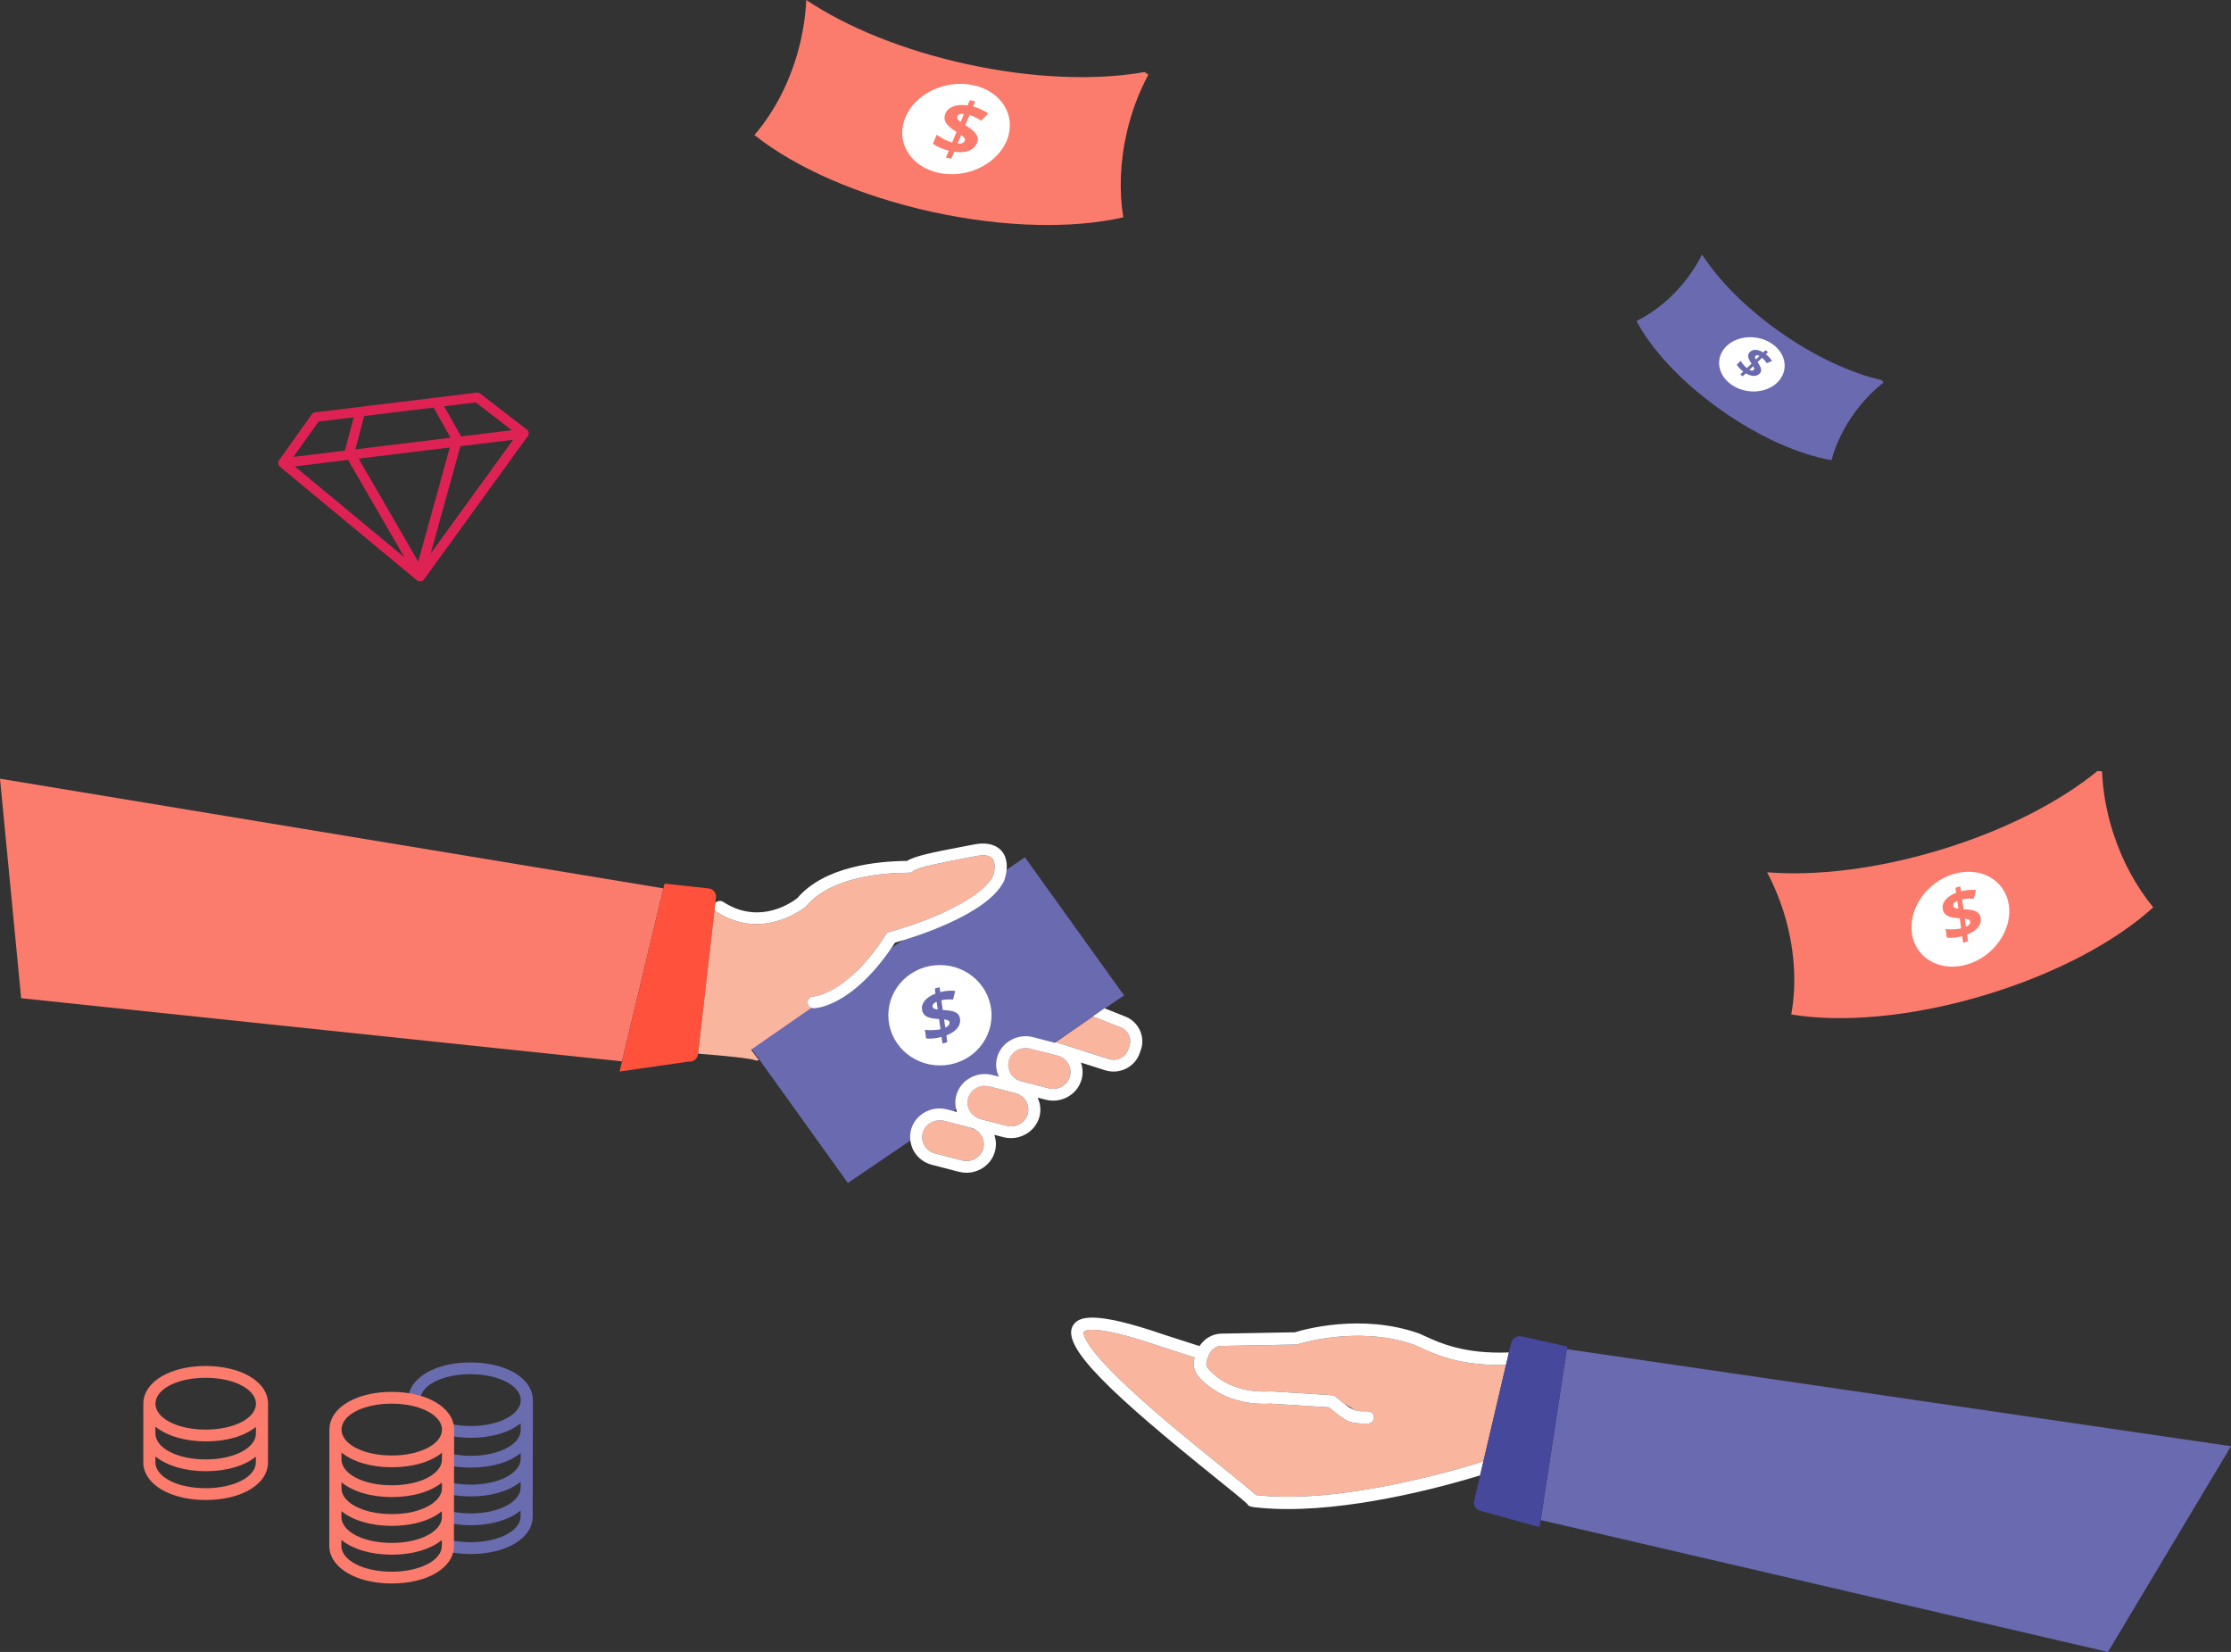 <?xml version="1.0" encoding="UTF-8"?> <svg xmlns="http://www.w3.org/2000/svg" width="104" height="77" viewBox="0 0 104 77" fill="none"><rect x="0" y="0" width="104" height="77" fill="#333333" stroke="none"/> <path d="M24.56 20.022L22.389 18.348C22.341 18.31 22.279 18.294 22.218 18.301L14.692 19.22C14.627 19.228 14.569 19.262 14.531 19.314L13.007 21.454C12.998 21.466 12.995 21.48 12.989 21.493C12.984 21.504 12.977 21.514 12.974 21.525C12.967 21.551 12.966 21.578 12.968 21.604C12.968 21.606 12.967 21.607 12.968 21.609C12.968 21.61 12.968 21.61 12.968 21.61C12.972 21.638 12.981 21.665 12.996 21.69C13.002 21.701 13.011 21.709 13.019 21.718C13.028 21.73 13.035 21.742 13.047 21.752L19.431 27.046C19.48 27.087 19.545 27.105 19.609 27.098C19.609 27.098 19.609 27.098 19.609 27.098C19.673 27.09 19.731 27.056 19.768 27.004L24.605 20.327C24.676 20.23 24.656 20.096 24.56 20.022ZM22.179 18.757L23.861 20.054L21.495 20.343L20.703 18.937L22.179 18.757ZM16.977 19.392L20.212 18.997L21.004 20.403L16.567 20.945L16.977 19.392ZM14.851 19.651L16.487 19.451L16.077 21.004L13.678 21.297L14.851 19.651ZM13.742 21.74L16.226 21.437L18.851 25.976L13.742 21.74ZM19.496 26.181L16.719 21.377L20.967 20.858L20.494 22.573L20.157 23.79L19.496 26.181ZM20.078 25.8L20.601 23.906L20.938 22.689L21.46 20.798L23.918 20.498L20.078 25.8Z" fill="#DF2254"></path> <path d="M87.796 17.834C87.774 17.796 87.749 17.758 87.726 17.72C86.296 17.398 84.594 16.62 82.945 15.453C81.357 14.33 80.108 13.05 79.343 11.864C79.161 12.225 78.944 12.582 78.685 12.927C78 13.843 77.154 14.537 76.286 14.961C76.988 16.293 78.375 17.804 80.214 19.105C82.013 20.378 83.875 21.189 85.378 21.449C85.582 20.684 85.959 19.897 86.509 19.162C86.895 18.646 87.333 18.201 87.796 17.834Z" fill="#6A6AB0"></path> <path d="M82.609 16.027C81.945 15.569 80.982 15.626 80.463 16.153C80.193 16.426 80.094 16.773 80.155 17.108C80.156 17.114 80.157 17.121 80.159 17.128C80.22 17.431 80.411 17.722 80.723 17.937C81.036 18.153 81.415 18.254 81.782 18.246C81.79 18.247 81.799 18.246 81.806 18.246C82.211 18.232 82.6 18.085 82.869 17.812C83.389 17.285 83.272 16.484 82.609 16.027Z" fill="white"></path> <path d="M82.019 17.421C81.944 17.492 81.852 17.526 81.741 17.522C81.63 17.518 81.511 17.478 81.385 17.401L81.24 17.54L81.123 17.455L81.264 17.319C81.128 17.216 81.026 17.108 80.96 16.996L81.146 16.818C81.175 16.873 81.217 16.933 81.271 16.999C81.326 17.064 81.379 17.118 81.43 17.16L81.649 16.95L81.61 16.892C81.534 16.774 81.494 16.678 81.49 16.603C81.486 16.528 81.516 16.46 81.58 16.399C81.648 16.334 81.736 16.303 81.845 16.308C81.953 16.312 82.07 16.352 82.195 16.427L82.303 16.323L82.42 16.408L82.315 16.509C82.441 16.608 82.537 16.714 82.603 16.827L82.358 16.927C82.299 16.834 82.227 16.751 82.14 16.677L81.932 16.876C82.007 16.991 82.056 17.077 82.077 17.136C82.098 17.195 82.104 17.247 82.095 17.293C82.086 17.338 82.061 17.381 82.019 17.421ZM81.752 17.244C81.772 17.226 81.778 17.203 81.773 17.175C81.767 17.148 81.752 17.114 81.728 17.072L81.552 17.24C81.641 17.286 81.707 17.287 81.752 17.244ZM81.837 16.585C81.816 16.605 81.807 16.628 81.811 16.653C81.816 16.679 81.83 16.712 81.854 16.754L82.02 16.595C81.938 16.55 81.877 16.547 81.837 16.585Z" fill="#6A6AB0"></path> <path d="M97.988 35.958C97.918 35.95 97.846 35.944 97.774 35.937C96.02 37.377 93.424 38.721 90.375 39.635C87.44 40.516 84.621 40.839 82.377 40.658C82.671 41.218 82.927 41.818 83.13 42.457C83.667 44.149 83.767 45.83 83.5 47.285C85.873 47.678 89.118 47.405 92.517 46.385C95.842 45.387 98.633 43.879 100.375 42.292C99.582 41.326 98.922 40.129 98.491 38.771C98.188 37.816 98.026 36.866 97.988 35.958Z" fill="#FB7C6D"></path> <path d="M91.03 40.749C89.788 41.139 88.937 42.396 89.133 43.552C89.234 44.151 89.598 44.608 90.099 44.854C90.108 44.859 90.118 44.864 90.128 44.868C90.588 45.084 91.156 45.125 91.741 44.942C92.326 44.759 92.824 44.383 93.166 43.916C93.175 43.906 93.183 43.895 93.189 43.885C93.56 43.366 93.739 42.739 93.638 42.14C93.442 40.984 92.273 40.36 91.03 40.749Z" fill="white"></path> <path d="M92.332 42.788C92.354 42.951 92.31 43.099 92.198 43.234C92.087 43.368 91.919 43.478 91.695 43.563L91.74 43.877L91.515 43.941L91.472 43.633C91.205 43.705 90.965 43.729 90.752 43.704L90.695 43.3C90.797 43.316 90.916 43.322 91.055 43.317C91.194 43.312 91.316 43.298 91.421 43.274L91.355 42.799L91.239 42.791C91.012 42.773 90.847 42.731 90.743 42.663C90.64 42.596 90.579 42.493 90.559 42.356C90.538 42.208 90.583 42.068 90.694 41.937C90.804 41.806 90.969 41.698 91.188 41.613L91.155 41.379L91.379 41.315L91.412 41.543C91.663 41.481 91.896 41.462 92.11 41.488L92.006 41.891C91.826 41.875 91.646 41.885 91.465 41.922L91.528 42.374C91.752 42.389 91.913 42.412 92.011 42.442C92.109 42.472 92.184 42.515 92.235 42.57C92.287 42.626 92.319 42.698 92.332 42.788ZM91.052 42.214C91.059 42.258 91.081 42.291 91.118 42.31C91.155 42.33 91.213 42.344 91.292 42.353L91.241 41.993C91.103 42.053 91.04 42.127 91.052 42.214ZM91.842 42.953C91.836 42.91 91.812 42.88 91.771 42.861C91.729 42.842 91.669 42.827 91.591 42.817L91.644 43.198C91.79 43.132 91.855 43.05 91.842 42.953Z" fill="#FB7C6D"></path> <path d="M53.532 3.48C53.475 3.439 53.415 3.399 53.357 3.358C51.099 3.758 48.159 3.667 45.047 2.985C42.05 2.328 39.44 1.243 37.586 0C37.555 0.628 37.47 1.272 37.319 1.924C36.918 3.653 36.145 5.159 35.169 6.292C37.026 7.781 39.981 9.115 43.45 9.876C46.845 10.62 50.038 10.662 52.361 10.13C52.167 8.907 52.207 7.55 52.528 6.163C52.754 5.189 53.099 4.286 53.532 3.48Z" fill="#FB7C6D"></path> <path d="M45.353 3.966C44.039 3.694 42.617 4.392 42.184 5.522C41.958 6.108 42.042 6.696 42.36 7.166C42.365 7.175 42.371 7.184 42.379 7.193C42.675 7.615 43.161 7.935 43.779 8.062C44.398 8.19 45.041 8.103 45.593 7.857C45.606 7.852 45.618 7.847 45.629 7.841C46.233 7.562 46.724 7.092 46.949 6.506C47.383 5.377 46.667 4.237 45.353 3.966Z" fill="white"></path> <path d="M45.541 6.667C45.47 6.836 45.342 6.956 45.157 7.026C44.972 7.096 44.747 7.112 44.483 7.073L44.346 7.4L44.092 7.342L44.226 7.021C43.927 6.946 43.681 6.839 43.489 6.7L43.665 6.278C43.754 6.349 43.866 6.419 44.004 6.489C44.14 6.559 44.267 6.611 44.383 6.645L44.589 6.15L44.483 6.079C44.272 5.94 44.136 5.809 44.075 5.688C44.013 5.567 44.013 5.435 44.072 5.291C44.137 5.137 44.26 5.026 44.442 4.958C44.624 4.891 44.845 4.876 45.105 4.912L45.207 4.668L45.461 4.726L45.361 4.965C45.64 5.041 45.876 5.149 46.068 5.289L45.738 5.623C45.574 5.51 45.393 5.423 45.196 5.361L45 5.833C45.208 5.968 45.35 6.077 45.428 6.159C45.506 6.241 45.553 6.323 45.572 6.404C45.59 6.486 45.58 6.573 45.541 6.667ZM44.631 5.42C44.611 5.467 44.614 5.51 44.639 5.549C44.664 5.588 44.712 5.633 44.783 5.684L44.939 5.309C44.772 5.292 44.669 5.329 44.631 5.42ZM44.972 6.562C44.991 6.517 44.986 6.475 44.957 6.434C44.928 6.393 44.878 6.347 44.807 6.294L44.642 6.692C44.82 6.707 44.93 6.663 44.972 6.562Z" fill="#FB7C6D"></path> <path d="M69.901 63.623C67.971 63.623 66.88 63.121 66.183 62.8C66.091 62.758 66.006 62.719 65.929 62.685C63.306 61.758 60.535 62.647 60.508 62.656C60.493 62.661 60.478 62.659 60.464 62.662C60.448 62.664 60.435 62.671 60.419 62.671L56.937 62.735C56.659 62.742 56.471 62.922 56.357 63.142C56.355 63.156 56.356 63.17 56.352 63.185C56.34 63.219 56.321 63.249 56.298 63.276C56.271 63.352 56.249 63.43 56.237 63.505C56.22 63.608 56.253 63.716 56.326 63.8C56.708 64.235 57.594 64.952 59.223 64.853L59.242 64.851L62.085 65.031C62.097 65.032 62.107 65.038 62.119 65.04C62.138 65.043 62.157 65.047 62.176 65.055C62.195 65.062 62.211 65.072 62.228 65.083C62.238 65.089 62.249 65.092 62.258 65.099C62.425 65.238 62.557 65.347 62.668 65.435C62.806 65.51 62.956 65.597 63.115 65.692L62.909 65.611C63.172 65.781 63.33 65.782 63.755 65.782C63.918 65.783 64.05 65.911 64.049 66.069C64.049 66.228 63.917 66.356 63.755 66.356H63.755C62.888 66.355 62.79 66.294 61.95 65.597L59.241 65.426C57.301 65.537 56.242 64.586 55.878 64.172C55.692 63.96 55.611 63.684 55.655 63.415C55.663 63.366 55.677 63.32 55.689 63.273L54.087 62.757C50.826 61.637 50.536 62.057 50.526 62.075C50.516 62.093 50.299 62.535 52.619 64.698C54.018 66.002 55.783 67.424 57.071 68.462C57.864 69.102 58.335 69.483 58.553 69.688L58.857 69.716C62.744 70.064 68.085 68.455 69.15 68.118L70.205 63.616C70.103 63.619 69.998 63.623 69.901 63.623Z" fill="#F9B59E"></path> <path d="M58.857 69.716L58.553 69.688C58.335 69.483 57.864 69.102 57.071 68.462C55.783 67.424 54.018 66.002 52.619 64.698C50.299 62.535 50.516 62.093 50.526 62.075C50.536 62.057 50.826 61.637 54.087 62.757L55.689 63.273C55.677 63.32 55.663 63.366 55.655 63.415C55.611 63.684 55.692 63.96 55.878 64.172C56.242 64.586 57.301 65.537 59.241 65.426L61.95 65.597C62.79 66.294 62.888 66.355 63.755 66.356H63.755C63.917 66.356 64.049 66.228 64.049 66.069C64.05 65.911 63.918 65.783 63.755 65.782C63.33 65.782 63.172 65.781 62.909 65.611C62.839 65.566 62.76 65.508 62.668 65.435C62.557 65.347 62.425 65.238 62.258 65.099C62.249 65.092 62.238 65.089 62.228 65.083C62.211 65.072 62.195 65.062 62.176 65.055C62.157 65.047 62.139 65.043 62.119 65.04C62.107 65.038 62.097 65.032 62.085 65.031L59.242 64.851L59.223 64.853C57.594 64.952 56.708 64.235 56.326 63.8C56.253 63.716 56.22 63.608 56.237 63.505C56.249 63.43 56.271 63.352 56.298 63.276C56.321 63.249 56.34 63.219 56.352 63.185C56.356 63.17 56.355 63.156 56.357 63.142C56.471 62.922 56.659 62.742 56.937 62.735L60.419 62.671C60.435 62.671 60.448 62.664 60.464 62.662C60.478 62.659 60.493 62.661 60.508 62.656C60.535 62.647 63.306 61.758 65.929 62.685C66.006 62.719 66.091 62.758 66.183 62.8C66.88 63.121 67.971 63.623 69.901 63.623C69.998 63.623 70.103 63.619 70.205 63.616L70.34 63.039C68.263 63.119 67.135 62.604 66.435 62.282C66.337 62.237 66.249 62.196 66.148 62.154C63.458 61.202 60.745 61.98 60.364 62.099L56.924 62.162C56.509 62.173 56.151 62.391 55.916 62.742L54.278 62.215C50.965 61.077 50.263 61.363 50.013 61.792C49.438 62.78 51.918 65.053 56.695 68.904C57.354 69.435 57.932 69.9 58.142 70.099C58.193 70.232 58.36 70.247 58.803 70.287C59.205 70.323 59.62 70.339 60.042 70.339C63.544 70.339 67.565 69.209 68.997 68.769L69.15 68.118C68.085 68.455 62.744 70.064 58.857 69.716Z" fill="white"></path> <path d="M73.04 62.885L72.907 63.752L72.176 68.528L71.821 70.852L98.265 77L104 67.409L73.04 62.885Z" fill="#6A6AB0"></path> <path d="M70.937 62.292C70.716 62.243 70.495 62.379 70.444 62.594L70.34 63.039L70.205 63.616L69.15 68.118L68.997 68.769L68.721 69.949C68.67 70.164 68.809 70.379 69.03 70.428L71.77 71.182L71.82 70.852L72.176 68.528L72.907 63.752L73.04 62.885L73.058 62.762L70.937 62.292Z" fill="#46489C"></path> <path d="M24.839 65.213H24.838C24.818 64.723 24.505 64.282 23.949 63.968C23.423 63.669 22.707 63.505 21.935 63.504C21.933 63.504 21.931 63.504 21.929 63.504C20.519 63.504 19.381 64.047 19.096 64.856C19.055 64.97 19.032 65.089 19.027 65.208L19.027 65.212C19.23 65.245 19.421 65.291 19.598 65.348C19.594 65.318 19.591 65.288 19.591 65.258C19.591 65.183 19.604 65.108 19.63 65.034C19.834 64.456 20.779 64.053 21.929 64.053C21.931 64.053 21.933 64.053 21.934 64.053C22.609 64.054 23.224 64.192 23.665 64.442C23.893 64.571 24.275 64.85 24.275 65.264V65.264C24.273 65.94 23.247 66.469 21.937 66.469C21.935 66.469 21.933 66.469 21.931 66.469C21.533 66.468 21.162 66.419 20.836 66.332C20.869 66.43 20.887 66.532 20.886 66.637C20.886 66.682 20.886 66.781 20.886 66.907C21.209 66.977 21.559 67.017 21.931 67.018C21.933 67.018 21.935 67.018 21.937 67.018C22.929 67.018 23.758 66.76 24.273 66.341L24.273 66.606H24.273L24.273 66.653C24.271 67.329 23.245 67.858 21.935 67.858C21.933 67.858 21.931 67.858 21.929 67.858C21.55 67.857 21.199 67.809 20.885 67.729C20.885 67.834 20.885 67.922 20.885 67.98C20.884 68.03 20.884 68.148 20.884 68.295C21.207 68.366 21.557 68.407 21.929 68.407C21.931 68.407 21.933 68.407 21.936 68.407C22.927 68.407 23.756 68.149 24.272 67.73L24.271 67.949H24.271L24.271 67.996C24.27 68.409 23.888 68.687 23.66 68.815C23.219 69.064 22.606 69.2 21.934 69.2C21.932 69.2 21.93 69.2 21.928 69.2C21.549 69.2 21.198 69.152 20.883 69.073C20.883 69.177 20.883 69.265 20.883 69.322C20.883 69.372 20.883 69.491 20.883 69.638C21.205 69.709 21.555 69.749 21.927 69.75C21.929 69.75 21.932 69.75 21.934 69.75C22.704 69.75 23.417 69.587 23.943 69.291C24.064 69.222 24.172 69.146 24.27 69.067L24.269 69.338C24.269 69.752 23.886 70.029 23.658 70.158C23.217 70.406 22.604 70.543 21.932 70.543C21.93 70.543 21.928 70.543 21.926 70.543C21.547 70.543 21.196 70.494 20.881 70.415C20.881 70.519 20.881 70.607 20.881 70.665C20.881 70.665 20.881 70.665 20.881 70.666C20.881 70.684 20.881 70.7 20.881 70.711C20.881 70.712 20.881 70.712 20.881 70.712C20.881 70.773 20.881 70.868 20.881 70.98C21.203 71.051 21.553 71.092 21.925 71.092C21.928 71.092 21.93 71.092 21.932 71.092C22.702 71.092 23.415 70.929 23.941 70.633C24.063 70.565 24.17 70.489 24.268 70.409L24.268 70.68C24.267 71.357 23.241 71.885 21.93 71.885C21.928 71.885 21.926 71.885 21.924 71.885C21.546 71.885 21.194 71.837 20.88 71.758C20.88 71.896 20.88 72.006 20.879 72.054C20.879 72.144 20.864 72.231 20.839 72.315C21.172 72.391 21.537 72.434 21.924 72.435C21.926 72.435 21.928 72.435 21.93 72.435C23.611 72.435 24.831 71.698 24.832 70.681L24.834 69.292H24.834L24.836 67.996C24.836 67.996 24.836 67.996 24.836 67.996L24.838 66.654C24.838 66.654 24.838 66.654 24.838 66.653L24.839 65.264H24.839L24.839 65.213Z" fill="#6A6CB0"></path> <path d="M12.495 65.431L12.495 65.38H12.494C12.474 64.889 12.161 64.449 11.605 64.134C11.079 63.836 10.364 63.671 9.591 63.67C9.589 63.67 9.588 63.67 9.586 63.67C8.175 63.67 7.037 64.214 6.752 65.022C6.712 65.136 6.689 65.253 6.683 65.372L6.683 65.424H6.682L6.68 66.767H6.68L6.679 68.155C6.678 68.285 6.699 68.414 6.74 68.537C7.013 69.361 8.155 69.915 9.583 69.916C9.585 69.916 9.587 69.916 9.589 69.916C11.27 69.916 12.49 69.18 12.492 68.163L12.494 66.774H12.493L12.495 65.431H12.495V65.431ZM9.586 64.22C9.587 64.22 9.589 64.22 9.59 64.22C10.265 64.221 10.879 64.359 11.321 64.609C11.549 64.738 11.931 65.016 11.931 65.43V65.431C11.929 66.107 10.903 66.635 9.593 66.635C9.591 66.635 9.589 66.635 9.587 66.635C8.423 66.634 7.475 66.224 7.281 65.638C7.258 65.569 7.247 65.497 7.247 65.425C7.247 65.349 7.26 65.274 7.286 65.201C7.489 64.623 8.435 64.22 9.586 64.22ZM11.929 66.508L11.929 66.82C11.928 67.496 10.901 68.025 9.591 68.025C9.589 68.025 9.587 68.025 9.585 68.025C8.422 68.023 7.473 67.613 7.279 67.027C7.256 66.957 7.245 66.886 7.245 66.814L7.245 66.497C7.768 66.924 8.611 67.183 9.586 67.185C9.589 67.185 9.591 67.185 9.593 67.185C10.585 67.185 11.414 66.927 11.929 66.508ZM9.589 69.367C9.587 69.367 9.585 69.367 9.583 69.367C8.42 69.366 7.472 68.955 7.277 68.369C7.255 68.3 7.243 68.229 7.243 68.156L7.244 67.886C7.766 68.313 8.609 68.573 9.585 68.574C9.587 68.574 9.589 68.574 9.591 68.574C10.583 68.574 11.412 68.316 11.927 67.896L11.927 68.162C11.926 68.838 10.9 69.367 9.589 69.367Z" fill="#FB7C6D"></path> <path d="M21.169 66.586H21.167C21.148 66.096 20.834 65.655 20.278 65.341C19.752 65.043 19.037 64.878 18.264 64.877C18.262 64.877 18.261 64.877 18.259 64.877C16.848 64.877 15.71 65.42 15.425 66.229C15.384 66.344 15.362 66.462 15.357 66.581L15.355 66.62C15.355 66.624 15.355 66.627 15.355 66.631L15.354 67.973H15.354L15.352 69.316H15.352L15.35 70.658H15.35L15.349 72.047C15.348 72.177 15.369 72.305 15.41 72.429C15.683 73.252 16.825 73.806 18.253 73.808C18.255 73.808 18.257 73.808 18.26 73.808C19.94 73.808 21.16 73.071 21.162 72.055L21.163 70.665H21.163L21.165 69.37C21.165 69.369 21.165 69.369 21.165 69.369L21.167 68.028C21.167 68.027 21.167 68.027 21.167 68.027L21.169 66.638H21.168L21.169 66.586ZM20.6 69.322L20.6 69.369C20.599 69.783 20.217 70.06 19.989 70.189C19.547 70.438 18.943 70.577 18.257 70.574C17.093 70.572 16.145 70.162 15.951 69.576C15.928 69.507 15.917 69.435 15.917 69.363L15.917 69.093C16.44 69.52 17.282 69.779 18.258 69.78C18.26 69.78 18.262 69.78 18.265 69.78C19.257 69.78 20.086 69.522 20.601 69.103L20.601 69.322H20.6V69.322ZM20.599 70.44L20.599 70.711C20.598 71.125 20.215 71.403 19.987 71.531C19.546 71.78 18.934 71.916 18.262 71.916C18.259 71.916 18.257 71.916 18.255 71.916C17.092 71.915 16.143 71.504 15.949 70.918C15.926 70.849 15.915 70.777 15.915 70.706L15.915 70.435C16.438 70.862 17.28 71.122 18.256 71.123C18.259 71.123 18.261 71.123 18.263 71.123C19.033 71.123 19.746 70.96 20.272 70.664C20.393 70.595 20.501 70.52 20.599 70.44ZM20.602 67.98L20.602 68.027C20.601 68.703 19.575 69.231 18.264 69.231C18.262 69.231 18.261 69.231 18.259 69.231C17.095 69.23 16.147 68.819 15.953 68.233C15.93 68.164 15.918 68.093 15.918 68.02L15.919 67.704C16.442 68.13 17.284 68.39 18.26 68.391C18.262 68.391 18.264 68.391 18.267 68.391C19.258 68.391 20.087 68.133 20.602 67.714L20.602 67.98H20.602V67.98ZM15.959 66.408C16.163 65.829 17.108 65.426 18.258 65.426C18.26 65.426 18.262 65.426 18.264 65.426C18.938 65.427 19.553 65.565 19.994 65.816C20.222 65.945 20.604 66.223 20.604 66.637V66.637C20.603 67.313 19.577 67.842 18.266 67.842C18.264 67.842 18.262 67.842 18.261 67.842C17.097 67.841 16.149 67.43 15.954 66.844C15.932 66.775 15.92 66.703 15.92 66.631C15.92 66.556 15.933 66.481 15.959 66.408ZM18.259 73.259C18.257 73.259 18.256 73.259 18.254 73.259C17.09 73.257 16.142 72.847 15.947 72.26C15.925 72.192 15.913 72.12 15.913 72.048L15.914 71.778C16.436 72.205 17.279 72.464 18.255 72.466C18.257 72.466 18.259 72.466 18.262 72.466C19.032 72.466 19.744 72.303 20.27 72.007C20.392 71.938 20.499 71.862 20.597 71.782L20.597 72.054C20.596 72.73 19.57 73.259 18.259 73.259Z" fill="#FB7C6D"></path> <path d="M51.662 49.355C52.04 49.485 52.453 49.295 52.586 48.932L52.644 48.769C52.709 48.593 52.698 48.404 52.615 48.235C52.532 48.065 52.388 47.938 52.208 47.876L50.944 47.376L49.217 48.574L51.662 49.355Z" fill="#F9B59E"></path> <path d="M0 36.296L0.986 46.528L28.995 49.472L29.138 48.877L30.679 42.44L30.926 41.408L0 36.296Z" fill="#FB7C6D"></path> <path d="M33.032 41.41L30.979 41.187L30.926 41.408L30.679 42.44L29.138 48.877L28.995 49.472L28.882 49.945L32.105 49.482C32.319 49.505 32.513 49.355 32.536 49.148L32.54 49.112L33.288 42.598L33.299 42.501L33.311 42.397L33.325 42.276L33.346 42.089L33.359 41.977L33.376 41.829C33.399 41.622 33.245 41.433 33.032 41.41Z" fill="#FF513C"></path> <path d="M47.778 39.96L34.903 48.702L39.524 55.14L52.399 46.398L47.778 39.96Z" fill="#6A6AB0"></path> <path d="M43.816 49.661C45.144 49.661 46.221 48.614 46.221 47.322C46.221 46.03 45.144 44.982 43.816 44.982C42.487 44.982 41.41 46.03 41.41 47.322C41.41 48.614 42.487 49.661 43.816 49.661Z" fill="white"></path> <path d="M44.752 47.487C44.775 47.65 44.73 47.798 44.619 47.933C44.507 48.068 44.339 48.177 44.116 48.262L44.16 48.576L43.936 48.641L43.892 48.333C43.625 48.404 43.385 48.428 43.173 48.403L43.116 47.999C43.217 48.015 43.337 48.021 43.475 48.016C43.614 48.012 43.736 47.997 43.842 47.973L43.775 47.498L43.66 47.49C43.432 47.473 43.267 47.43 43.164 47.363C43.06 47.295 42.999 47.193 42.98 47.055C42.959 46.907 43.004 46.767 43.114 46.636C43.225 46.505 43.39 46.397 43.608 46.313L43.575 46.079L43.8 46.014L43.832 46.242C44.083 46.18 44.316 46.162 44.53 46.187L44.426 46.59C44.247 46.574 44.067 46.584 43.885 46.621L43.949 47.074C44.173 47.089 44.334 47.112 44.432 47.142C44.529 47.172 44.604 47.215 44.656 47.27C44.707 47.325 44.739 47.398 44.752 47.487ZM43.473 46.913C43.479 46.958 43.501 46.99 43.538 47.01C43.576 47.029 43.634 47.043 43.712 47.053L43.662 46.693C43.524 46.753 43.461 46.826 43.473 46.913ZM44.262 47.652C44.256 47.61 44.232 47.579 44.191 47.56C44.15 47.541 44.09 47.527 44.011 47.516L44.065 47.898C44.21 47.831 44.276 47.75 44.262 47.652Z" fill="#6A6AB0"></path> <path d="M46.251 40.008C46.089 39.831 45.754 39.854 45.502 39.903C45.323 39.938 45.132 39.974 44.934 40.012C44.126 40.165 42.774 40.422 42.577 40.597L42.496 40.67L42.37 40.679C41.326 40.679 38.771 40.829 37.593 42.225L37.554 42.263C37.539 42.275 35.571 43.909 33.398 42.495C33.359 42.469 33.332 42.435 33.311 42.397L33.299 42.501L33.288 42.599L32.54 49.112C33.834 49.215 35.026 49.333 35.222 49.428C35.248 49.441 35.303 49.437 35.377 49.42L35.015 48.926L37.822 46.978L37.826 46.975C37.722 46.935 37.647 46.837 37.647 46.721C37.647 46.57 37.772 46.447 37.927 46.446C37.959 46.445 39.494 46.36 41.299 43.561L41.358 43.469L41.478 43.432C42.869 43.059 45.66 42.039 46.284 40.849C46.405 40.478 46.393 40.164 46.251 40.008Z" fill="#F9B59E"></path> <path d="M46.673 39.643C46.485 39.438 46.111 39.223 45.39 39.364C45.213 39.399 45.022 39.435 44.825 39.473C43.507 39.723 42.642 39.899 42.28 40.129C40.872 40.139 38.428 40.387 37.173 41.857C36.993 42.002 35.449 43.168 33.712 42.038C33.594 41.961 33.438 41.987 33.346 42.089L33.325 42.276L33.311 42.397C33.332 42.435 33.359 42.469 33.398 42.495C35.571 43.909 37.539 42.275 37.554 42.263L37.593 42.225C38.771 40.829 41.326 40.678 42.37 40.678L42.496 40.67L42.577 40.597C42.774 40.421 44.126 40.165 44.934 40.012C45.132 39.974 45.324 39.938 45.502 39.903C45.754 39.853 46.089 39.831 46.251 40.008C46.393 40.164 46.405 40.478 46.284 40.848C45.66 42.039 42.869 43.059 41.478 43.432L41.359 43.469L41.299 43.561C39.494 46.359 37.959 46.444 37.927 46.446C37.772 46.447 37.647 46.57 37.647 46.72C37.647 46.836 37.722 46.934 37.826 46.975C37.858 46.987 37.893 46.995 37.93 46.995C38.003 46.995 39.741 46.96 41.724 43.935C42.469 43.727 45.987 42.673 46.792 41.087L46.815 41.036C47.011 40.452 46.961 39.958 46.673 39.643Z" fill="white"></path> <path d="M49.301 49.208L48.016 48.875C47.808 48.821 47.591 48.849 47.403 48.955C47.216 49.061 47.082 49.23 47.026 49.432C46.912 49.85 47.169 50.282 47.6 50.394L48.885 50.727C49.314 50.838 49.759 50.589 49.874 50.17C49.929 49.968 49.9 49.757 49.792 49.574C49.683 49.392 49.509 49.262 49.301 49.208Z" fill="#F9B59E"></path> <path d="M47.334 50.955L46.113 50.639C46.045 50.621 45.975 50.612 45.906 50.612C45.766 50.612 45.627 50.648 45.501 50.719C45.314 50.825 45.18 50.994 45.125 51.196V51.196C45.01 51.614 45.267 52.046 45.697 52.157L46.918 52.474C47.125 52.528 47.343 52.499 47.53 52.394C47.718 52.288 47.852 52.119 47.907 51.917C47.962 51.715 47.933 51.504 47.825 51.322C47.716 51.139 47.542 51.009 47.334 50.955Z" fill="#F9B59E"></path> <path d="M45.464 52.656C45.388 52.631 45.315 52.602 45.247 52.565L44.003 52.242C43.983 52.237 43.964 52.237 43.945 52.233C43.533 52.157 43.123 52.399 43.013 52.8C43.005 52.83 43.003 52.86 42.998 52.891C42.972 53.064 43.004 53.24 43.096 53.395C43.205 53.578 43.379 53.708 43.586 53.761L44.844 54.087C45.274 54.199 45.719 53.95 45.833 53.531C45.928 53.184 45.766 52.831 45.464 52.656Z" fill="#F9B59E"></path> <path d="M53.125 47.998C52.977 47.697 52.718 47.469 52.408 47.363L51.488 46.998L51.216 47.187L50.944 47.376L52.208 47.876C52.388 47.938 52.532 48.065 52.615 48.235C52.698 48.404 52.709 48.593 52.644 48.769L52.586 48.932C52.453 49.295 52.04 49.485 51.662 49.355L49.217 48.574L49.171 48.606L48.781 48.505L48.441 48.417L48.161 48.344C47.808 48.253 47.438 48.301 47.12 48.48C46.802 48.659 46.575 48.947 46.481 49.29V49.29C46.395 49.602 46.437 49.915 46.566 50.187L46.259 50.108C45.906 50.016 45.536 50.064 45.218 50.243C44.9 50.423 44.673 50.711 44.579 51.054V51.054C44.511 51.302 44.524 51.552 44.596 51.782C44.601 51.798 44.602 51.815 44.608 51.831L44.548 51.815L44.148 51.711C43.418 51.522 42.663 51.946 42.468 52.658C42.413 52.86 42.413 53.067 42.455 53.267C42.485 53.407 42.532 53.544 42.608 53.671C42.792 53.98 43.088 54.2 43.441 54.292L44.699 54.618C44.817 54.648 44.936 54.663 45.052 54.663C45.659 54.663 46.216 54.269 46.379 53.672C46.452 53.407 46.436 53.138 46.35 52.895L46.772 53.005C46.889 53.035 47.008 53.05 47.126 53.05C47.364 53.05 47.6 52.989 47.813 52.869C48.132 52.69 48.358 52.402 48.453 52.059C48.536 51.756 48.501 51.443 48.367 51.161L48.739 51.257C48.858 51.288 48.976 51.303 49.093 51.303C49.7 51.303 50.256 50.908 50.419 50.312C50.491 50.049 50.478 49.778 50.386 49.526L51.479 49.875C51.587 49.912 51.696 49.934 51.805 49.943C52.37 49.987 52.919 49.659 53.119 49.114L53.177 48.952C53.291 48.639 53.273 48.3 53.125 47.998ZM45.834 53.531C45.719 53.95 45.274 54.199 44.844 54.087L43.586 53.761C43.379 53.707 43.205 53.578 43.096 53.395C43.004 53.24 42.973 53.064 42.998 52.891C43.003 52.86 43.005 52.83 43.014 52.799C43.123 52.399 43.533 52.157 43.945 52.233C43.965 52.237 43.984 52.237 44.003 52.242L45.247 52.565L45.261 52.569C45.334 52.588 45.401 52.619 45.464 52.656C45.766 52.831 45.928 53.184 45.834 53.531ZM47.907 51.917C47.852 52.119 47.718 52.288 47.53 52.394C47.343 52.499 47.125 52.528 46.918 52.474L45.71 52.16L45.697 52.157C45.623 52.138 45.557 52.106 45.494 52.07C45.261 51.935 45.114 51.694 45.102 51.43C45.099 51.353 45.103 51.274 45.125 51.196V51.196C45.18 50.994 45.314 50.824 45.501 50.719C45.627 50.648 45.766 50.612 45.906 50.612C45.975 50.612 46.045 50.621 46.113 50.638L46.208 50.663L47.334 50.955C47.542 51.009 47.716 51.139 47.825 51.321C47.933 51.504 47.962 51.715 47.907 51.917ZM49.874 50.17C49.759 50.589 49.314 50.838 48.885 50.727L47.6 50.394C47.387 50.339 47.218 50.205 47.113 50.034C47.006 49.859 46.968 49.644 47.026 49.432C47.082 49.23 47.215 49.061 47.403 48.955C47.591 48.849 47.808 48.821 48.016 48.875L48.575 49.02L49.301 49.208C49.509 49.262 49.683 49.392 49.791 49.575C49.9 49.757 49.929 49.968 49.874 50.17Z" fill="white"></path> </svg> 
